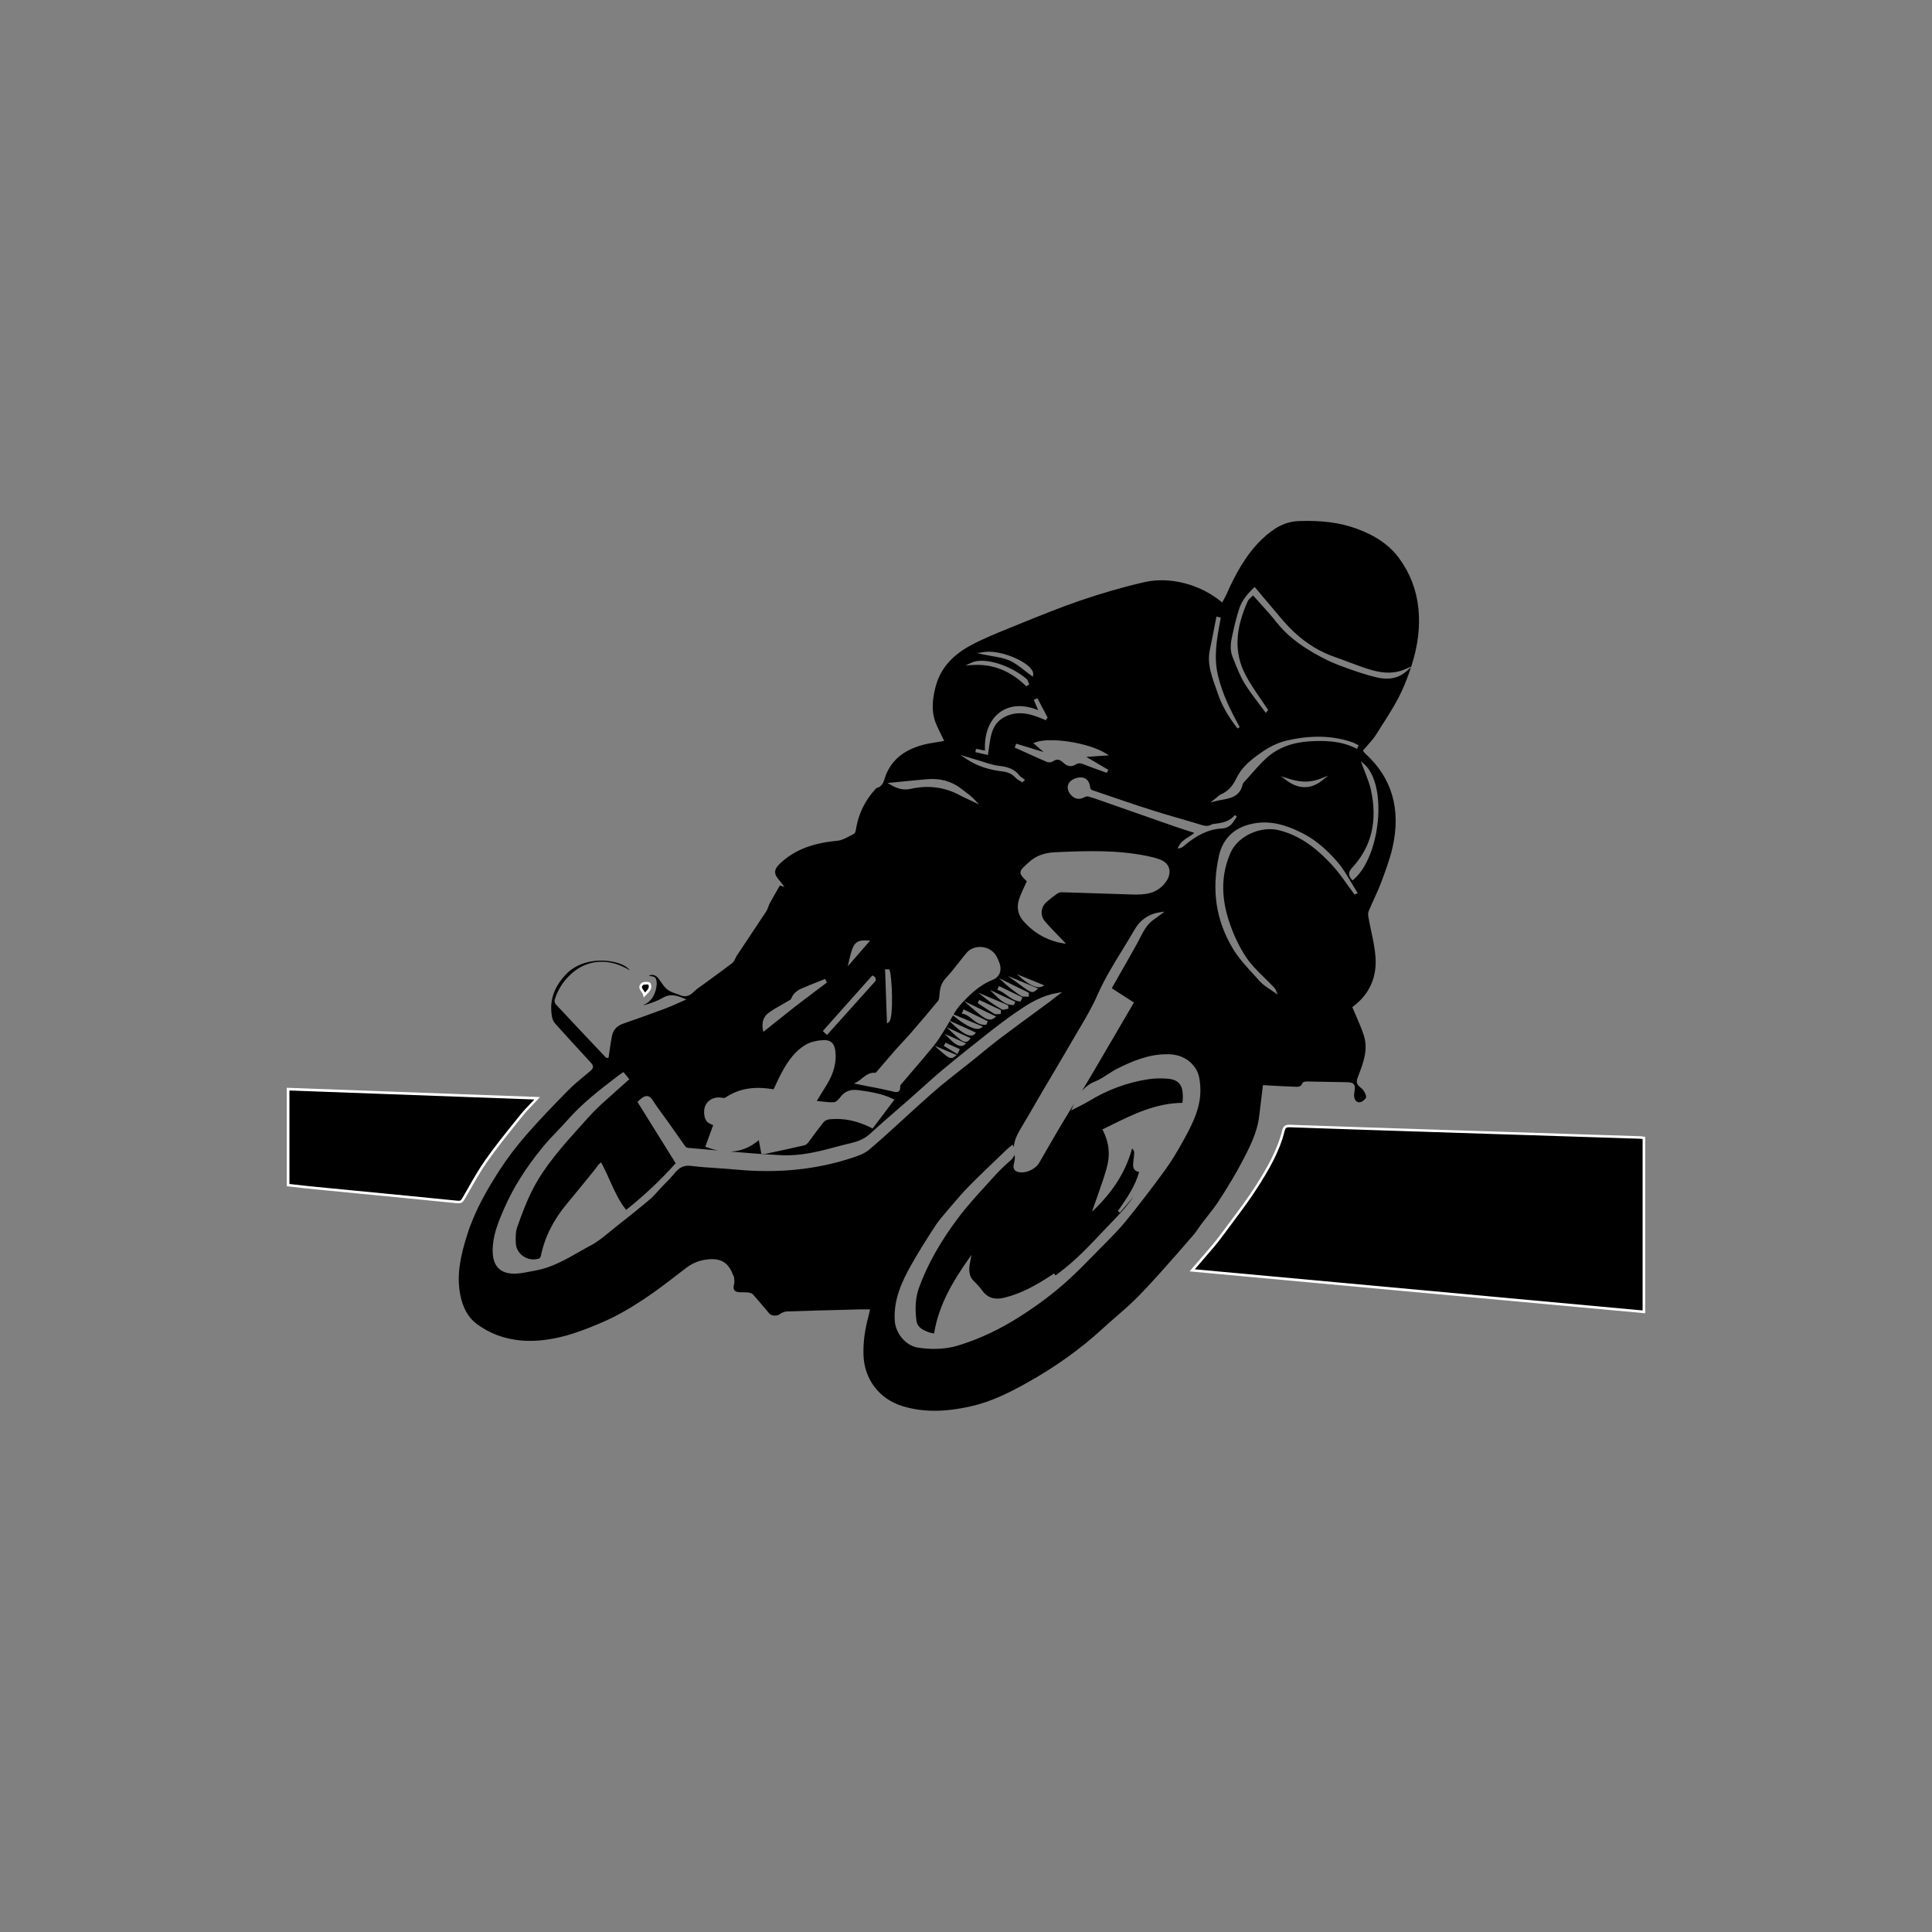 <?xml version="1.0" encoding="utf-8"?>
<!-- Generator: Adobe Illustrator 20.0.0, SVG Export Plug-In . SVG Version: 6.00 Build 0)  -->
<svg version="1.1" id="Layer_1" xmlns="http://www.w3.org/2000/svg" xmlns:xlink="http://www.w3.org/1999/xlink" x="0px" y="0px"
	 viewBox="0 0 425.2 425.2" style="enable-background:new 0 0 425.2 425.2;" xml:space="preserve">
<rect x="0" y="0" width="425.2" height="425.2" fill="#808080" stroke="none"/>
<style type="text/css">
	.st0{fill:#FFFFFF;}
</style>
<g>
	<path d="M222.17,255.59c-1.2,1.03-2.44,2.26-3.77,3.75c-0.52,0.58-1.05,1.16-1.57,1.73c-1.91,2.09-3.88,4.26-5.62,6.53
		c-4.13,5.42-7.05,10.58-8.94,15.77c-0.77,2.13-0.95,4.53-0.57,7.33c0.14,1.05,0.82,1.75,2.26,2.34c0.53,0.22,1.07,0.36,1.61,0.44
		l0.04-0.24c1.08-6.25,4.21-11.38,7.43-15.98l0.78-1.11l-0.28,1.41c-0.05,0.27-0.11,0.52-0.14,0.78c-0.24,1.71,0.06,2.82,1.02,3.71
		c0.66,0.62,1.26,1.3,1.78,2.02c1.13,1.55,2.7,2.06,4.81,1.54c3.86-0.94,7.19-2.88,9.93-4.66l1.05-0.68l0.33,0.45
		c1.42-1.08,2.82-2.2,4.14-3.39c2.07-1.86,4.02-3.93,5.91-5.93l1.12-1.18c0.35-0.37,0.7-0.73,1.05-1.09
		c1.45-1.5,2.94-3.04,4.18-4.73c0.27-0.37,0.54-0.75,0.81-1.12c-0.98,1.19-2,2.39-3.05,3.6l-0.45-0.35l0.36-0.52
		c1.77-2.57,3.45-5,4.31-8.08c-0.46-0.08-0.79-0.24-1.01-0.51c-0.41-0.49-0.32-1.17-0.25-1.82c0.02-0.13,0.03-0.26,0.04-0.39
		c0.02-0.17,0.04-0.33,0.06-0.5c0.06-0.43,0.11-0.84,0.06-1.23c-0.02-0.18-0.17-0.39-0.38-0.67c-0.02-0.03-0.04-0.05-0.06-0.08
		c-1.32,4.85-3.86,9.04-7.97,13.12l-0.86,0.85l0.39-1.15c0.26-0.77,0.54-1.57,0.83-2.37c0.68-1.91,1.38-3.89,1.96-5.91
		c0.87-3,0.62-5.76-0.76-8.44l-0.13-0.26l0.26-0.13c0.63-0.3,1.25-0.61,1.88-0.92c4.73-2.33,9.63-4.73,15.45-4.8l0.03,0
		c0.07-0.52,0.09-1.08,0.08-1.66c-0.05-2.37-1.04-3.46-3.32-3.65c-1.48-0.12-2.91-0.09-4.23,0.11c-4.59,0.68-9.02,2.31-13.16,4.84
		c-0.71,0.43-1.47,0.82-2.21,1.19c-0.32,0.16-0.64,0.32-0.96,0.49l-0.7,0.36l0.3-0.72c0.11-0.26,0.22-0.53,0.35-0.8
		c-1.04,1.7-2.07,3.41-3.09,5.12c-1.12,1.89-2.21,3.8-3.31,5.7l-1.23,2.14c-0.87,1.51-2.98,2.47-4.61,2.11
		c-0.86-0.18-1.23-0.75-1.05-1.64l0.07-0.31c0.13-0.58,0.26-1.19,0.13-1.67c-0.02-0.06-0.03-0.12-0.05-0.18
		C223.08,254.75,222.64,255.2,222.17,255.59z"/>
	<path d="M312.15,133.76c-0.43-4-1.85-7.66-4.23-10.9c-2.08-2.85-5.15-4.98-9.36-6.51c-3.65-1.33-7.72-1.86-12.76-1.67
		c-2.86,0.11-5.38,1.38-8.19,4.11c-3.67,3.58-5.95,8.09-7.69,12.03c-0.15,0.34-0.33,0.67-0.5,0.98c-0.09,0.16-0.18,0.33-0.27,0.49
		l-0.16,0.31l-0.27-0.22c-4.72-3.85-11.34-5.52-16.86-4.26c-4.64,1.06-9.42,2.44-14.22,4.09c-4.45,1.53-8.9,3.34-13.19,5.08
		l-2.55,1.04c-2.78,1.13-5.66,2.29-8.31,3.73c-4.26,2.31-6.8,5.37-7.76,9.38c-0.53,2.17-0.99,5.01,0.17,7.83
		c0.33,0.8,0.72,1.59,1.1,2.36c0.18,0.37,0.36,0.73,0.54,1.1l0.16,0.33l-0.36,0.07c-0.47,0.08-0.93,0.16-1.39,0.23
		c-1.03,0.17-2,0.32-2.96,0.58c-4.1,1.1-6.76,3.26-8.12,6.6c-0.09,0.23-0.17,0.47-0.24,0.71c-0.28,0.91-0.59,1.93-1.91,2.21
		c-0.01,0.01-0.02,0.03-0.02,0.04c-0.03,0.05-0.07,0.1-0.1,0.14c-2.35,2.53-3.81,5.55-4.34,8.98c-0.08,0.51-0.24,0.83-0.49,0.94
		c-0.3,0.14-0.6,0.3-0.9,0.46c-0.88,0.47-1.79,0.95-2.76,1.03c-5.31,0.48-9.19,1.98-12.23,4.71c-1.51,1.36-1.97,2.31-0.47,3.97
		c0.14,0.16,0.26,0.33,0.39,0.5c0.06,0.08,0.12,0.17,0.19,0.25l0.56,0.73l-1.01-0.34l-0.59,1.03c-0.56,0.98-1.12,1.95-1.65,2.93
		c-0.12,0.23-0.21,0.48-0.31,0.74c-0.12,0.34-0.25,0.69-0.46,1.01c-1.42,2.16-2.85,4.31-4.28,6.45c-0.71,1.07-1.43,2.14-2.14,3.21
		c-0.12,0.18-0.22,0.39-0.32,0.61c-0.19,0.4-0.38,0.81-0.72,1.08c-1.45,1.14-2.97,2.24-4.44,3.31c-0.64,0.46-1.27,0.92-1.91,1.39
		c-0.18,0.13-0.35,0.25-0.53,0.38c-0.56,0.39-1.14,0.8-1.61,1.27c-0.66,0.66-1.59,1.34-2.95,0.76c-0.3-0.13-0.61-0.24-0.92-0.34
		c-0.66-0.23-1.34-0.47-1.9-0.89c-0.59-0.46-1.03-1.1-1.46-1.72c-0.18-0.26-0.35-0.51-0.54-0.75c-0.37-0.49-0.85-0.77-1.33-0.78
		c-0.29-0.03-0.54,0.07-0.79,0.22c0,0,0.01,0,0.01,0c0.64,0.06,1.3,0.12,1.51,0.55c0.4,0.83,0.17,2.01-0.01,2.64
		c-0.43,1.53-1.29,2.6-2.56,3.16c-0.03,0.01-0.07,0.07-0.11,0.13c1.46-0.41,2.95-0.91,4.27-1.68c1.66-0.96,3.16-0.46,4.54,0.13
		l0.6,0.26l-0.59,0.26c-0.33,0.15-0.66,0.29-0.98,0.44c-1.01,0.46-2.06,0.93-3.12,1.32c-2.9,1.08-5.93,2.17-9.23,3.31
		c-1.38,0.48-2.18,1.38-2.45,2.77c-0.21,1.06-0.37,2.15-0.52,3.2c-0.06,0.44-0.12,0.88-0.19,1.32l-0.04,0.24h-0.24
		c-0.11,0-0.26-0.01-0.37-0.12c-3.3-3.49-7.18-7.59-10.99-11.68c-0.23-0.25-0.33-0.74-0.22-1.08c0.77-2.46,2.2-4.53,4.26-6.16
		c3.51-2.77,8.13-2.82,12.27-0.21c-0.44-0.59-1.08-1.04-1.92-1.38c-3.58-1.42-9.08-1.09-12.22,2.3c-2.68,2.91-3.63,5.88-2.99,9.36
		c0.1,0.53,0.38,1.08,0.75,1.49c2.08,2.32,4.23,4.66,6.31,6.92l1.6,1.75c0.24,0.26,0.35,0.52,0.34,0.79
		c-0.02,0.38-0.31,0.68-0.59,0.91c-0.41,0.35-0.82,0.69-1.24,1.03c-1.22,1.01-2.48,2.05-3.6,3.19c-2.86,2.91-6.17,6.31-9.24,9.83
		c-2.21,2.54-4.19,5.15-5.88,7.76c-2.55,3.95-5.39,8.73-7.13,14.22c-1.5,4.75-2.34,8.79-1.56,13.04c0.55,2.98,1.78,5.2,3.65,6.58
		c3.62,2.67,7.92,3.92,12.79,3.71c5.61-0.24,10.77-2.29,15.16-4.2c2.67-1.16,5.44-2.71,8.73-4.88c2.74-1.8,5.39-3.85,7.96-5.83
		l1.26-0.97c1.51-1.18,2.95-1.78,4.8-2.01c2.93-0.37,4.68,0.64,5.67,3.29c0.03,0.08,0.07,0.16,0.11,0.23
		c0.08,0.15,0.17,0.31,0.18,0.5l0.01,0.12c0.04,0.45,0.08,0.92-0.04,1.36c-0.15,0.55-0.12,0.97,0.08,1.25
		c0.19,0.26,0.54,0.42,1.06,0.45c0.3,0.02,0.6,0.02,0.9,0.03c0.35,0,0.69,0,1.03,0.04c0.29,0.03,0.83,0.12,1.12,0.44
		c0.82,0.92,1.63,1.88,2.41,2.8c0.39,0.46,0.77,0.92,1.16,1.37c0.47,0.55,1.64,0.64,2.28,0.18c0.25-0.18,0.91-0.6,1.6-0.62
		c4.43-0.15,8.93-0.27,13.29-0.38l2.54-0.07c0.23-0.01,0.45-0.01,0.68-0.01c0.22,0,0.45,0,0.68,0c0.24,0,0.5,0,0.76,0h0.35
		l-0.13,0.58c-0.08,0.35-0.14,0.63-0.21,0.92c-0.83,3.06-1.19,5.86-1.1,8.56c0.18,5.34,3.45,9.64,8.54,11.22
		c4.41,1.37,9.22,1.38,15.12,0.05c4.49-1.01,8.49-3.04,12.15-5.07c6.3-3.5,11.97-7.55,16.84-12.04c0.97-0.9,1.99-1.78,2.97-2.63
		c1.26-1.09,2.57-2.22,3.78-3.4c2.01-1.93,3.92-4.04,5.76-6.07c2.59-2.88,5.07-5.73,7.59-8.65c0.34-0.4,0.65-0.85,0.94-1.29
		c0.21-0.31,0.42-0.62,0.65-0.93c0.44-0.58,0.89-1.15,1.34-1.72c0.86-1.09,1.76-2.23,2.52-3.41c2.06-3.18,3.63-5.81,4.94-8.28
		c1.75-3.31,3.54-6.69,3.96-10.49c0.23-2.02,0.48-4.04,0.73-6.02l0.08-0.68l1.96,0.11c1.52,0.09,3.09,0.17,4.65,0.23l0.3,0.01
		c0.89,0.05,1.45,0.04,1.78-0.77c0.13-0.33,0.69-0.38,1-0.38c1.84,0.03,3.68,0.06,5.52,0.1l2.86,0.05c0.94,0.01,1.59,0.05,1.92,0.45
		c0.33,0.39,0.26,1.01,0.11,1.92c-0.13,0.8,0.06,1.51,0.48,1.85c0.29,0.23,0.65,0.27,1.07,0.11c0.52-0.2,1.09-0.85,1.07-1.06
		c-0.06-0.65-0.49-1.46-0.99-1.87c-1.14-0.94-1.33-1.28-0.76-2.75c1.1-2.83,2.23-5.76,1.25-8.88c-0.44-1.4-1.02-2.74-1.64-4.16
		c-0.28-0.64-0.56-1.28-0.83-1.94l-0.08-0.2l0.18-0.13c3.52-2.62,5.23-6.35,4.93-10.81c-0.13-1.91-0.54-3.85-0.94-5.73
		c-0.2-0.92-0.4-1.87-0.57-2.81c-0.09-0.49-0.21-1.11,0-1.62c0.38-0.91,0.79-1.82,1.19-2.7c0.54-1.18,1.1-2.41,1.56-3.64
		c0.93-2.49,1.9-5.06,2.5-7.68c1.9-8.38-0.11-15.33-5.99-20.66c-0.1-0.08-0.17-0.18-0.26-0.3c-0.04-0.05-0.08-0.11-0.13-0.17
		l-0.14-0.18l0.15-0.18c0.3-0.36,0.62-0.71,0.93-1.06c0.66-0.74,1.28-1.43,1.78-2.23c0.43-0.68,0.86-1.35,1.29-2.03
		c1.78-2.77,3.61-5.64,4.92-8.78c0.59-1.41,1.1-2.77,1.52-4.07l-1.07,0.93c-1.69,1.48-3.87,1.92-6.48,1.3
		c-2.79-0.66-5.46-1.62-8.42-2.73c-1.58-0.6-3.24-1.4-5.09-2.45c-3.77-2.13-6.49-4.35-8.54-6.96c-1.13-1.43-2.34-2.77-3.63-4.19
		c-0.51-0.56-1.02-1.12-1.53-1.71c-0.09,0.08-0.19,0.17-0.28,0.25c-0.35,0.31-0.71,0.63-0.88,1c-2.84,6.27-3.01,11.42-0.52,16.21
		c0.95,1.83,2.16,3.58,3.32,5.27c0.53,0.77,1.06,1.55,1.57,2.33l0.12,0.18l-0.14,0.16c-0.03,0.04-0.06,0.07-0.1,0.1
		c-0.02,0.02-0.04,0.04-0.06,0.07l-0.23,0.28l-0.21-0.29c-0.45-0.62-0.92-1.23-1.38-1.84c-1.08-1.42-2.19-2.88-3.12-4.42
		c-0.95-1.59-1.65-3.36-2.32-5.07l-0.32-0.82c-0.67-1.69-0.29-3.39,0.07-5.03l0.1-0.44c0.33-1.57,0.76-3.21,1.28-4.88
		c0.61-2,1.98-3.51,3.23-4.72l0.22-0.21l0.2,0.23c0.34,0.41,0.68,0.81,1.01,1.21c0.58,0.71,1.16,1.4,1.75,2.07
		c0.52,0.6,1.04,1.22,1.55,1.84c1.3,1.56,2.65,3.18,4.15,4.57c2.73,2.55,5.79,4.42,9.12,5.55c1.04,0.35,2.08,0.75,3.09,1.13
		c1.59,0.6,3.23,1.22,4.88,1.69c2.8,0.81,5.18,0.76,7.3-0.16l1.42-0.61C312.1,141.98,312.59,137.85,312.15,133.76z M243.31,165.78
		l0.75,0.46l-0.88,0.06c-1.03,0.07-2,0.14-2.99,0.2l-1.12,0.08c1.61,0.94,3.11,1.83,4.62,2.71l0.24,0.14l-0.14,0.24
		c-0.02,0.04-0.04,0.09-0.06,0.13l-0.1,0.25l-0.28-0.04c-0.5-0.19-1.01-0.37-1.52-0.55c-1.08-0.39-2.21-0.8-3.3-1.23
		c-0.68-0.27-1.18-0.36-1.75,0.01c-0.92,0.59-1.89,0.47-2.73-0.35c-0.82-0.79-1.47-0.9-2.25-0.36c-0.36,0.25-1,0.33-1.4,0.16
		c-1.66-0.71-3.33-1.47-4.94-2.2l-2.16-0.97l0.12-0.26c0.03-0.06,0.05-0.12,0.08-0.19l0.16-0.39l0.25,0.07
		c1.92,0.58,3.85,1.17,5.77,1.76l-0.36-0.31c-0.5-0.44-1.02-0.89-1.54-1.34l-0.36-0.31l0.44-0.17
		C231.12,162.15,239.5,163.44,243.31,165.78z M229.95,202.73c0.89,1.06,1.88,2.07,2.83,3.06c0.42,0.43,0.84,0.86,1.25,1.3l0.59,0.63
		l-0.85-0.15c-3.43-0.62-6.33-2.3-8.63-4.97c-1.12-1.3-1.43-3.01-0.86-4.7c0.34-1,0.77-1.93,1.23-2.92
		c0.16-0.34,0.31-0.68,0.47-1.02c-0.94-0.91-1.4-1.39-1.39-1.95c0.01-0.59,0.56-1.09,1.65-2.07l0.19-0.17
		c1.55-1.4,3.32-2.08,5.72-2.2c7.21-0.34,13.71-0.52,20.26,0.81c0.85,0.17,1.86,0.4,2.81,0.75c1.1,0.4,1.82,1.09,2.08,1.99
		c0.28,0.97-0.02,2.08-0.83,3.13c-1.96,2.55-4.59,2.69-7.35,2.61c-2.08-0.06-4.16-0.13-6.23-0.2c-3.12-0.11-6.23-0.21-9.36-0.3
		c-0.22,0.01-0.6,0.14-0.99,0.41c-0.7,0.5-1.41,1.05-2.15,1.68C229.06,199.57,228.86,201.46,229.95,202.73z M213.74,221.7
		l-1.58-1.38l7.08,3.41l-0.37,0.28c-0.34,0.25-0.66,0.39-1.01,0.39C216.98,224.4,215.9,223.58,213.74,221.7z M217.39,224.75
		l-0.17,0.42c-0.02,0.06-0.05,0.13-0.07,0.19l-0.07,0.16l-0.17,0.01c-0.09,0.01-0.18,0.01-0.27,0.01c-1.14,0-1.94-0.65-2.72-1.28
		c-0.61-0.5-1.19-0.97-1.91-1.11l-0.34-0.07l0.13-0.32c0.03-0.08,0.07-0.15,0.1-0.22l0.18-0.39L217.39,224.75z M218.83,223.12
		c-0.87-0.52-1.74-1.09-2.57-1.64l-1.08-0.71l0.09-0.22c0.03-0.08,0.08-0.17,0.12-0.25l0.13-0.23l0.24,0.11
		c1.46,0.68,2.91,1.36,4.36,2.04l0.18,0.08l-0.01,0.19c-0.01,0.08-0.01,0.16-0.02,0.23l-0.04,0.45h-0.26c-0.09,0-0.2,0.01-0.3,0.02
		c-0.12,0.01-0.24,0.03-0.36,0.03C219.14,223.23,218.98,223.21,218.83,223.12z M216.91,219.75l-1.62-1.29l1.91,0.81
		c1.51,0.64,3.01,1.27,4.52,1.9l0.17,0.07v0.19c0,0.1,0.01,0.21,0.02,0.31l0.02,0.27l-0.27,0.04c-0.1,0.01-0.21,0.04-0.31,0.07
		c-0.18,0.05-0.37,0.1-0.54,0.1c-0.11,0-0.22-0.02-0.33-0.08C219.19,221.42,218.02,220.63,216.91,219.75z M219.03,219.02l-1.17-1.15
		l1.49,0.7c1.28,0.6,2.56,1.19,3.84,1.78l0.25,0.11l-0.1,0.25c-0.02,0.06-0.05,0.11-0.07,0.17l-0.13,0.31l-0.19,0
		c-0.01,0-0.02,0-0.03,0C221.22,221.18,220.01,219.98,219.03,219.02z M221.55,219.01c-0.59-0.43-1.15-0.84-1.79-1.08l-0.28-0.11
		l0.37-0.81l5.17,2.5l-0.43,0.9l-0.2-0.02C223.25,220.26,222.39,219.63,221.55,219.01z M224.73,219.18
		c-1.25-0.79-2.36-1.63-3.39-2.56l-1.52-1.38l1.84,0.91c0.76,0.38,1.53,0.76,2.3,1.13c0.77,0.38,1.54,0.75,2.3,1.13l0.16,0.08v0.18
		c0,0.07,0,0.14,0,0.21c0,0.06-0.01,0.12-0.01,0.18v0.31l-0.31-0.03c-0.12-0.01-0.26-0.01-0.39-0.01
		C225.36,219.35,225.02,219.36,224.73,219.18z M223.74,216.19l-1.91-1.4l2.19,0.91c1.32,0.55,2.65,1.1,4.04,1.67l0.43,0.18
		l-0.36,0.3c-0.35,0.3-0.6,0.48-0.91,0.48C226.65,218.32,225.84,217.73,223.74,216.19z M225.12,215.54l-1.31-1.12l1.6,0.64
		c0.79,0.32,1.58,0.64,2.41,0.98l2.02,0.83l-0.58,0.28c-0.17,0.08-0.37,0.12-0.6,0.12C227.66,217.27,226.21,216.48,225.12,215.54z
		 M227.75,153.92c0.05-0.03,0.11-0.05,0.17-0.08c0.05-0.02,0.1-0.04,0.14-0.06l0.25-0.12l2.25,4.26l-0.09,0.14
		c-0.05,0.09-0.12,0.18-0.18,0.27l-0.13,0.18l-0.21-0.09c-2.63-1.15-5.7-2.24-8.81-0.65c-2.75,1.42-3.1,4.01-3.48,6.76
		c-0.06,0.45-0.12,0.9-0.19,1.34l-0.05,0.3l-0.3-0.07c-0.74-0.17-1.47-0.34-2.2-0.51l-0.25-0.06l0.04-0.26
		c0.01-0.05,0.02-0.09,0.03-0.14l0.05-0.3l0.31,0.01c0.46,0.1,0.92,0.2,1.39,0.3l0.29,0.06c-0.21-3.78,1.03-6.88,3.42-8.54
		c2.22-1.54,5.14-1.66,8.29-0.36l-0.97-2.27L227.75,153.92z M216.6,143.5c3.22-0.45,8.08,1.45,9.98,3.32
		c0.6,0.59,0.87,1.14,0.8,1.64l-0.06,0.47l-0.38-0.27c-0.48-0.34-0.96-0.72-1.44-1.09c-1.04-0.82-2.11-1.66-3.3-2.19
		c-1.21-0.53-2.59-0.77-3.92-0.99c-0.58-0.1-1.16-0.2-1.71-0.32l-1.54-0.34L216.6,143.5z M213.84,145.83
		c2.65-1.23,8.27,0.42,12.02,3.53c0.23,0.19,0.34,0.47,0.43,0.72c0.04,0.1,0.08,0.2,0.13,0.29l0.12,0.22l-0.67,0.46l-0.16-0.16
		c-3.46-3.33-7.3-4.81-11.73-4.53l-1.51,0.1L213.84,145.83z M213.16,166.69c0.24,0.07,0.48,0.15,0.73,0.22
		c0.3,0.09,0.6,0.19,0.9,0.27c0.54,0.15,1.07,0.32,1.61,0.49c1.15,0.37,2.34,0.75,3.52,0.89c1.85,0.21,3.31,0.65,4.43,2.1
		c0.15,0.2,0.37,0.35,0.61,0.51c0.12,0.08,0.25,0.17,0.36,0.26l0.27,0.21l-0.26,0.22c-0.04,0.03-0.07,0.07-0.11,0.11l-0.23,0.23
		l-0.19-0.13c-0.13-0.09-0.26-0.17-0.4-0.25c-0.3-0.18-0.62-0.37-0.87-0.64c-0.79-0.83-1.66-1.25-2.83-1.39
		c-3.09-0.36-5.63-1.21-7.76-2.6l-1.59-1.04L213.16,166.69z M198.56,172.01c1.89-0.19,3.69-0.37,5.5-0.52
		c2.93-0.24,5.38,0.45,7.5,2.1c0.26,0.21,0.53,0.41,0.79,0.6c0.7,0.53,1.43,1.07,2.08,1.75l1.04,1.1l-1.37-0.65
		c-0.28-0.13-0.57-0.27-0.86-0.4c-0.67-0.31-1.36-0.62-2.02-0.98c-3.34-1.78-6.94-2.26-10.7-1.41c-1.49,0.34-2.82,0.09-4.43-0.84
		l-0.77-0.44L198.56,172.01z M195.68,213.33l0.08,0.14c0.52,0.87,1,10.59-0.11,11.45l-0.44,0.34l-0.42-11.93H195.68z M192.89,235.92
		c0.62-0.71,1.24-1.43,1.85-2.15c0.78-0.91,1.56-1.83,2.35-2.73c0.47-0.53,0.96-1.05,1.44-1.57c0.54-0.58,1.1-1.17,1.63-1.77
		c2.57-2.97,4.51-5.26,6.3-7.44c0.22-0.26,0.26-0.79,0.29-1.21l0.01-0.1c0.08-1.24,0.31-2.54,1.43-3.72
		c1.01-1.07,1.93-2.26,2.83-3.4c0.56-0.71,1.11-1.42,1.69-2.11c0.8-0.95,2.08-1.43,3.43-1.29c1.4,0.15,2.59,0.93,3.2,2.08
		c0.21,0.4,0.4,0.84,0.59,1.34c0.65,1.7,0.07,3.19-1.46,3.8c-3.07,1.21-5.32,3.51-7.18,5.58c-0.54,0.6-1,1.3-1.42,2.02l1.01,0.42
		c1.24,0.52,2.35,0.98,3.49,1.45l1.97,0.82l-0.43,0.29c-0.89,0.62-2.88-0.16-5.32-2.08l-0.86-0.68c-0.17,0.3-0.34,0.61-0.51,0.91
		c-0.05,0.1-0.11,0.2-0.16,0.29l2.02,0.91c1.23,0.56,2.29,1.03,3.36,1.52l0.34,0.15l-0.24,0.29c-0.18,0.22-0.45,0.35-0.76,0.37
		c-1.08,0.06-2.65-1.16-3.77-2.21l-1.01-0.94c-0.25,0.45-0.51,0.91-0.79,1.35l-0.48,0.78c-0.69,1.11-1.4,2.26-2.24,3.29
		c-1.56,1.91-3.19,3.81-4.77,5.65c-0.81,0.94-1.61,1.88-2.41,2.82c-0.05,0.06-0.2,0.24-0.2,0.31c0.05,0.62-0.04,1-0.3,1.21
		c-0.15,0.13-0.34,0.18-0.55,0.18c-0.26,0-0.55-0.07-0.87-0.16l-0.16-0.04c-1.7-0.41-3.4-0.74-5.2-1.08
		c-0.76-0.14-1.52-0.29-2.3-0.45l-0.75-0.15l0.67-0.38c0.38-0.21,0.71-0.48,1.07-0.77c0.81-0.65,1.65-1.33,2.93-1.22
		C192.67,236.13,192.78,236.05,192.89,235.92z M207.72,230.19l0.17-0.34c0.02-0.04,0.04-0.09,0.06-0.13l0.12-0.24l3.18,1.42
		l-0.55,1.09L207.72,230.19z M210.56,232.19l-0.38,0.3c-0.3,0.24-0.56,0.36-0.84,0.36c-0.57,0-1.19-0.52-2.36-1.56l-1.3-1.16
		l1.6,0.69c0.93,0.4,1.86,0.79,2.83,1.19L210.56,232.19z M208.95,228.59l-1.03-1.06l1.35,0.6c0.59,0.26,1.18,0.53,1.8,0.81
		l1.56,0.71l-0.38,0.29c-0.23,0.18-0.48,0.25-0.74,0.25C210.63,230.19,209.66,229.32,208.95,228.59z M212.58,229.3
		c-0.02,0-0.04,0-0.07,0c-0.64,0-1.43-0.65-2.93-2.05l-1.24-1.17l1.55,0.7c1.13,0.51,2.26,1.03,3.4,1.56l0.33,0.15l-0.22,0.28
		C213.22,229.01,212.96,229.27,212.58,229.3z M186.83,211.57c0.89-3.91,1.33-4.74,4.09-4.59l0.58,0.03l-0.38,0.44
		c-0.72,0.83-1.42,1.62-2.1,2.41c-0.57,0.66-1.14,1.31-1.7,1.96l-0.74,0.85L186.83,211.57z M191.83,214.85l0.16-0.18l0.63,0.4
		l0.02,0.12c0.01,0.04,0.02,0.09,0.04,0.14c0.06,0.2,0.12,0.42-0.03,0.6c-2.79,3.13-5.6,6.25-8.4,9.36l-2.24,2.49l-0.92-0.86
		l0.18-0.21C184.78,222.76,188.3,218.8,191.83,214.85z M169.22,222.86c0.9-0.65,1.88-1.2,2.83-1.74c0.45-0.26,0.9-0.51,1.35-0.78
		l0.16-0.09c0.22-0.13,0.52-0.3,0.57-0.45c0.37-1.01,1.1-1.73,2.31-2.26c1.18-0.51,2.38-0.99,3.54-1.45
		c0.46-0.18,0.92-0.37,1.38-0.55l0.25-0.1l0.11,0.25c0.05,0.1,0.1,0.22,0.16,0.32l0.12,0.21l-0.19,0.15
		c-0.8,0.61-1.61,1.21-2.42,1.82c-1.43,1.07-2.86,2.15-4.27,3.24c-1.5,1.17-2.99,2.36-4.52,3.59c-0.73,0.59-1.47,1.18-2.24,1.79
		l-0.37,0.29l-0.09-0.46C167.6,224.97,168.03,223.7,169.22,222.86z M191.3,253.01c-1.09,0.92-2.53,1.42-4.04,1.9
		c-7.84,2.52-16.05,3.34-25.1,2.51c-1.39-0.13-2.81-0.23-4.18-0.32c-1.96-0.13-3.99-0.27-5.98-0.52c-1.72-0.2-2.71,0.56-3.74,1.87
		c-0.53,0.65-1.12,1.25-1.7,1.84c-0.25,0.26-0.51,0.51-0.76,0.77c-0.29,0.31-0.57,0.62-0.86,0.94c-0.62,0.69-1.25,1.4-1.97,2.01
		c-2.42,2.04-4.93,4.03-7.52,6.07c-0.45,0.35-0.89,0.72-1.33,1.08c-1.28,1.06-2.61,2.15-4.09,2.93c-0.89,0.47-1.78,0.97-2.66,1.48
		c-2.97,1.69-6.04,3.44-9.57,4.06c-0.4,0.07-0.81,0.15-1.21,0.23c-1.04,0.21-2.11,0.42-3.18,0.45c-0.08,0-0.17,0-0.25,0
		c-1.46,0-2.61-0.38-3.4-1.14c-0.86-0.82-1.31-2.08-1.33-3.74c-0.05-3.3,1.08-6.15,2.56-9.53c1.96-4.47,4.68-8.82,8.34-13.3
		c1.04-1.28,2.19-2.49,3.31-3.66c0.75-0.79,1.52-1.6,2.25-2.42c3.17-3.6,6.78-6.44,11.17-9.78c0.19-0.15,0.39-0.28,0.61-0.43
		c0.11-0.07,0.22-0.14,0.33-0.22l0.21-0.15l0.17,0.2c0.21,0.25,0.4,0.49,0.59,0.72l0.54,0.66l-1.6,1.42
		c-1.62,1.43-3.14,2.79-4.68,4.19c-0.98,0.91-1.9,1.85-2.73,2.78c-0.55,0.61-1.1,1.22-1.65,1.83c-1.92,2.13-3.91,4.34-5.71,6.62
		c-2,2.51-3.55,4.83-4.74,7.1c-1.44,2.74-2.55,5.73-3.55,8.56c-0.42,1.18-0.39,2.59-0.32,3.68c0.07,1.13,0.69,2.16,1.69,2.82
		c1.04,0.68,2.34,0.85,3.47,0.44c0.1-0.03,0.29-0.29,0.34-0.55c0.86-4.15,2.76-7.93,5.78-11.54c1.84-2.21,3.69-4.49,5.48-6.69
		l0.78-0.97c0.1-0.12,0.18-0.24,0.27-0.37c0.19-0.27,0.39-0.56,0.68-0.8l0.27-0.22l0.16,0.3c0.66,1.23,1.22,2.48,1.76,3.68
		c1.04,2.31,2.02,4.5,3.59,6.48c4.05-3.22,7.62-6.59,10.9-10.27l-3.7-5.94c-1.52-2.44-3.05-4.89-4.58-7.36l-0.13-0.2l0.18-0.16
		c0.07-0.06,0.15-0.13,0.22-0.21c0.18-0.16,0.36-0.33,0.57-0.48c0.32-0.23,0.81-0.52,1.32-0.41c0.4,0.08,0.75,0.37,1.09,0.92
		c0.74,1.18,1.59,2.32,2.4,3.43c0.44,0.61,0.89,1.21,1.32,1.83c0.4,0.57,0.8,1.14,1.2,1.71c0.71,1.03,1.43,2.05,2.16,3.07
		c0.15,0.21,0.44,0.4,0.62,0.41c1.68,0.14,3.36,0.29,5.03,0.44c0.55,0.05,1.11,0.1,1.67,0.15c-0.83-0.16-1.69-0.41-2.58-0.74
		l-0.27-0.1l0.1-0.27c0.58-1.58,1.14-3.1,1.64-4.48c-0.07-0.03-0.14-0.06-0.22-0.09c-0.44-0.19-0.98-0.42-1.28-0.85
		c-0.46-0.67-0.55-1.65-0.48-2.34c0.08-0.88,0.49-1.64,1.16-2.15c0.73-0.56,1.68-0.77,2.68-0.6c0.22,0.03,0.64,0.1,0.79-0.01
		c2.93-1.99,6.28-2.58,10.55-1.85c0.02,0,0.05,0,0.09,0l0.19-0.4c0.31-0.65,0.62-1.32,0.94-1.98c1.37-2.79,3.01-5.61,5.81-7.35
		c1.37-0.85,3.14-1.05,4.08-1.09c1.59-0.06,2.43,0.77,2.6,2.58c0.23,2.34-0.37,4.67-1.84,7.12c-0.6,1-1.21,1.98-1.89,3.07
		l-0.38,0.61c0.31,0.03,0.62,0.07,0.92,0.11c1,0.12,1.95,0.23,2.87,0.18c0.36-0.02,0.88-0.44,1.43-1.16
		c0.98-1.28,2.22-1.74,4.01-1.49c2.5,0.36,5.09,0.72,7.55,1.93l0.31,0.15l-4.8,6.35l-0.21-0.11c-3.17-1.6-6.21-2.23-9.3-1.91
		c-0.49,0.06-1.03,0.32-1.28,0.63c-0.73,0.89-1.42,1.84-2.1,2.75c-0.4,0.54-0.79,1.08-1.2,1.62c-0.14,0.18-0.5,0.63-0.96,0.73
		c-2.95,0.68-5.91,1.32-8.42,1.85c-0.19,0.04-0.38,0.03-0.56,0.02c-0.07,0-0.15-0.01-0.23-0.01h-0.23l-0.08-0.42
		c-0.16-0.84-0.31-1.67-0.48-2.58c-1.9,1.6-3.95,2.44-6.25,2.51c3.73,0.32,7.51,0.61,11.25,0.8c4.07,0.21,8.12-0.78,11.6-1.73
		c1.3-0.36,2.65-0.68,3.84-0.97c1.72-0.42,2.95-1.03,3.99-1.97c1.9-1.75,3.89-3.47,5.81-5.14c0.9-0.78,1.81-1.56,2.7-2.35
		c0.93-0.82,1.85-1.64,2.77-2.47c1.54-1.38,3.12-2.81,4.74-4.16c3.32-2.77,6.83-5.58,10.71-8.62c2.43-1.9,4.67-3.54,6.87-4.99
		c1.88-1.25,4.43-2.74,7.58-3.29l1.14-0.2l-1.3,0.99c-0.5,0.38-1,0.76-1.49,1.16c-1.04,0.77-2.07,1.53-3.1,2.28
		c-2.59,1.9-5.27,3.87-7.87,5.83c-1.32,1-2.62,2.07-3.88,3.1c-0.74,0.61-1.49,1.22-2.24,1.83c-0.83,0.66-1.66,1.31-2.5,1.97
		c-1.49,1.16-3.02,2.37-4.5,3.6c-1.59,1.34-3.17,2.76-4.69,4.14l-1.28,1.16c-1.01,0.91-2.02,1.83-3.02,2.75
		C195.78,249.09,193.56,251.11,191.3,253.01z M260.7,250.54c-1.57,2.88-2.94,5.12-4.34,7.04c-2.87,3.94-5.79,7.74-8.69,11.29
		c-1.42,1.73-3.04,3.36-4.6,4.93c-0.35,0.35-0.71,0.71-1.06,1.07l-1.23,1.26c-1.93,1.97-3.92,4.01-6,5.87
		c-3.03,2.72-6.38,5.24-10.24,7.7c-4.48,2.87-8.94,4.97-13.65,6.42c-1.63,0.5-3.37,0.75-5.25,0.75c-1.13,0-2.31-0.09-3.55-0.27
		c-2.69-0.39-5.02-3.09-5.18-6.03c-0.25-4.57,1.56-8.49,3.56-12.05c1.67-2.98,3.54-5.92,5.32-8.66c0.76-1.17,1.69-2.24,2.58-3.28
		l1.24-1.45c1.13-1.33,2.3-2.71,3.55-3.97c2.07-2.1,4.23-4.17,6.33-6.18c0.71-0.68,1.43-1.37,2.14-2.05
		c0.18-0.17,0.37-0.32,0.57-0.48c0.12-0.1,0.25-0.2,0.38-0.31l0.27-0.23l0.16,0.32c0.04,0.08,0.07,0.15,0.11,0.22
		c0.1-1.58,0.86-2.99,1.76-4.48c0.97-1.6,1.92-3.25,2.84-4.85c0.52-0.89,1.03-1.79,1.56-2.68c0.82-1.39,1.65-2.79,2.47-4.18
		c1.45-2.44,2.94-4.96,4.38-7.45c0.44-0.76,0.89-1.52,1.33-2.27c1.43-2.42,2.92-4.92,4.05-7.52c1.54-3.51,3.56-6.8,5.51-9.97
		c0.92-1.5,1.87-3.04,2.76-4.59c1.14-1.99,3.16-3.36,5.41-3.67l1.1-0.15l-1.3,0.97c-0.37,0.28-0.74,0.56-1.13,0.82
		c-1.42,0.99-2.16,2.43-2.95,3.97c-0.2,0.39-0.4,0.78-0.61,1.17c-1.22,2.2-2.49,4.42-3.71,6.57c-0.61,1.07-1.22,2.13-1.83,3.21
		c-0.03,0.05-0.05,0.1-0.07,0.15c1.56,1,3.06,1.97,4.64,2.99l0.23,0.15l-0.49,0.84c-0.36,0.61-0.68,1.16-1,1.7
		c-0.87,1.48-1.73,2.96-2.6,4.45c-1.8,3.1-3.61,6.19-5.43,9.27c-0.63,1.07-1.28,2.14-1.92,3.2c0.73-0.85,1.65-1.59,2.89-2.09
		c0.98-0.39,1.9-0.99,2.79-1.57c0.69-0.45,1.41-0.91,2.16-1.28c3.18-1.6,7.01-3.24,11.18-3.14c2.71,0.04,4.89,1.25,6.15,3.4
		c0.62,1.05,0.79,2.45,0.87,3.67C264.43,243.32,262.68,246.92,260.7,250.54z M260.48,186.24c-0.21,0.18-0.43,0.34-0.75,0.4
		l-0.57,0.11l0.26-0.52c0.5-0.99,1.38-1.55,2.23-2.08c0.41-0.26,0.83-0.52,1.21-0.84c-0.47-0.15-0.94-0.31-1.41-0.46
		c-0.99-0.32-1.98-0.64-2.95-0.97c-3.14-1.09-6.28-2.19-9.42-3.3c-1.86-0.66-3.73-1.31-5.59-1.96l-0.76-0.27
		c-1.04-0.37-2.12-0.75-3.2-1.06c-0.22-0.06-0.59,0.01-0.86,0.16c-1.05,0.58-2.04,0.45-2.86-0.37c-0.94-0.94-1.1-2.14-0.38-2.98
		c0.57-0.67,1.69-1.03,2.47-1.01c1.14,0.01,1.91,0.85,2.02,2.19c0.02,0.22,0.24,0.54,0.37,0.58l0.61,0.21
		c4.25,1.46,8.64,2.97,13,4.35c1.85,0.59,3.75,1.14,5.58,1.67c1.46,0.42,2.93,0.84,4.38,1.29l0.13,0.04
		c0.95,0.3,1.77,0.56,2.62,0.05c0.1-0.06,0.21-0.09,0.34-0.11c1.84-0.23,3.58-0.45,4.81-1.98l0.45,0.34
		c-0.12,0.17-0.23,0.35-0.34,0.52c-0.64,1-1.31,2.03-3.04,2.11C266.07,182.49,263.42,183.72,260.48,186.24z M298.11,196.87
		l-0.13-0.18c-0.48-0.64-0.95-1.29-1.42-1.95c-1.06-1.49-2.16-3.03-3.42-4.38c-3.87-4.2-7.44-6.55-11.57-7.62
		c-4.11-1.06-9.12,1.25-10.74,4.92c-2.03,4.62-2.15,9.53-0.37,15c0.99,3.04,2.28,5.76,3.85,8.09c1.08,1.61,2.53,3.03,3.93,4.4
		c0.61,0.6,1.24,1.22,1.84,1.85c0.05,0.06,0.11,0.11,0.16,0.17c0.22,0.22,0.47,0.47,0.61,0.85l0.32,0.88l-0.76-0.55
		c-0.32-0.23-0.65-0.45-0.98-0.67c-0.76-0.5-1.54-1.02-2.15-1.7c-0.44-0.5-0.89-0.98-1.34-1.47c-1.64-1.79-3.35-3.63-4.66-5.83
		c-3.68-6.17-4.67-12.81-3.02-20.3c0.86-3.87,3.45-6.33,7.5-7.12c3.35-0.66,6.67-0.02,10.79,2.06c2.72,1.37,5.18,3.37,7.73,6.3
		c1.21,1.38,2.17,3,3.09,4.57c0.42,0.7,0.83,1.41,1.27,2.09l0.18,0.28L298.11,196.87z M281.9,170.83l1.66,0.53
		c1.91,0.61,4.24,1.09,6.98,0.04l1.79-0.69l-1.52,1.18c-1.16,0.9-2.41,1.35-3.67,1.35c-1.28,0-2.58-0.46-3.84-1.38L281.9,170.83z
		 M300.37,168.3c2.01,1.89,3.1,5.69,2.99,10.42c-0.12,5.17-1.86,11.77-5.47,14.86l-0.21,0.18l-0.19-0.21
		c-0.79-0.88-0.77-1.64,0.08-2.55c4.3-4.68,5.66-10.32,4.13-17.23c-0.28-1.26-0.76-2.47-1.22-3.65c-0.2-0.52-0.4-1.02-0.58-1.52
		l-0.39-1.1L300.37,168.3z M276.57,166.34c1.65-1.23,3.89-2.72,6.55-3.34c5.38-1.25,10.1-1.14,14.44,0.34
		c0.3,0.1,0.57,0.24,0.84,0.37c0.12,0.06,0.24,0.12,0.36,0.18l0.25,0.12l-0.35,0.8l-0.27-0.13c-3.35-1.67-6.91-1.72-10.27-1.52
		c-3.81,0.25-6.95,1.47-9.36,3.64c-1.28,1.16-2.45,2.49-3.58,3.78c-0.49,0.55-0.97,1.11-1.47,1.65c-0.12,0.14-0.2,0.27-0.22,0.39
		c-0.58,2.68-2.68,3.06-4.53,3.4c-0.43,0.08-0.85,0.15-1.27,0.26l-1.31,0.33l1.07-0.83c0.12-0.1,0.24-0.2,0.36-0.31
		c0.28-0.25,0.56-0.5,0.92-0.66c1.47-0.64,2.55-1.77,3.39-3.54C273.18,169.06,274.88,167.6,276.57,166.34z M272.83,160.02
		l-0.47,0.31c-2.13-2.75-3.51-5.2-4.34-7.69c-0.16-0.48-0.33-0.96-0.5-1.44c-0.27-0.75-0.54-1.52-0.77-2.3
		c-0.5-1.66-0.95-3.65-0.5-5.8c0.33-1.56,0.63-3.12,0.94-4.69c0.16-0.81,0.31-1.61,0.47-2.42l0.06-0.29l0.95,0.23l-0.13,0.71
		c-0.75,4.09-1.45,7.95-0.49,12C269.04,152.89,271.04,156.74,272.83,160.02z"/>
</g>
<g>
	<path d="M361.79,250.44c0,12.71,0,25.37,0,38.28c-33.12-3.04-66.14-6.08-99.42-9.14c1.67-1.94,3.16-3.63,4.62-5.35
		c0.69-0.81,1.35-1.66,1.98-2.52c2.51-3.44,5.18-6.78,7.47-10.36c2.5-3.92,4.9-7.96,6.03-12.56c0.19-0.75,0.53-1,1.32-0.97
		c10.78,0.38,21.57,0.73,32.35,1.08c9.82,0.32,19.65,0.64,29.47,0.95c5.15,0.17,10.31,0.32,15.46,0.49
		C361.3,250.35,361.53,250.4,361.79,250.44z"/>
	<path class="st0" d="M362.08,289.03l-0.31-0.03c-22.36-2.05-44.68-4.11-67.06-6.16l-32.91-3.03l0.36-0.42
		c0.67-0.78,1.31-1.51,1.93-2.23c0.93-1.07,1.81-2.09,2.69-3.12c0.64-0.75,1.28-1.56,1.97-2.5c0.74-1.02,1.5-2.03,2.26-3.04
		c1.77-2.36,3.59-4.79,5.2-7.3c2.41-3.78,4.86-7.86,5.99-12.47c0.22-0.88,0.7-1.24,1.61-1.19c10.67,0.38,21.35,0.72,32.03,1.07
		l0.32,0.01c9.82,0.32,19.65,0.64,29.47,0.95c2.58,0.08,5.15,0.17,7.73,0.25c2.58,0.08,5.15,0.16,7.73,0.25
		c0.18,0.01,0.36,0.04,0.55,0.07l0.44,0.07V289.03z M262.95,279.35l31.81,2.92c22.28,2.05,44.49,4.09,66.75,6.14v-37.73
		c-0.16-0.03-0.3-0.05-0.45-0.06c-2.57-0.08-5.15-0.17-7.73-0.25c-2.58-0.08-5.15-0.16-7.73-0.25c-9.82-0.31-19.65-0.63-29.47-0.95
		l-0.32-0.01c-10.67-0.35-21.36-0.69-32.03-1.07c-0.65-0.01-0.88,0.14-1.04,0.76c-1.15,4.7-3.63,8.82-6.07,12.64
		c-1.62,2.53-3.45,4.97-5.22,7.34c-0.76,1.01-1.51,2.02-2.26,3.04c-0.7,0.95-1.35,1.78-1.99,2.54c-0.88,1.03-1.76,2.05-2.69,3.13
		C264.01,278.12,263.49,278.72,262.95,279.35z"/>
</g>
<g>
	<path d="M118.22,241.71c-1.3,1.41-2.5,2.57-3.53,3.86c-2.61,3.26-5.26,6.49-7.66,9.9c-1.87,2.66-3.41,5.57-5.06,8.39
		c-0.33,0.56-0.6,0.75-1.29,0.68c-10.34-1.04-20.68-2.03-31.02-3.04c-2.07-0.2-4.13-0.44-6.26-0.68c0-7.03,0-14.01,0-21.12
		C81.64,240.37,99.82,241.03,118.22,241.71z"/>
	<path class="st0" d="M100.92,264.83c-0.08,0-0.17,0-0.27-0.01c-7.43-0.75-14.86-1.47-22.3-2.19l-8.72-0.85
		c-1.74-0.17-3.47-0.36-5.24-0.57l-1.28-0.14V239.4l21.53,0.79c11.15,0.41,22.33,0.82,33.58,1.23l0.62,0.02l-0.42,0.45
		c-0.42,0.45-0.83,0.88-1.22,1.3c-0.82,0.86-1.6,1.68-2.29,2.55l-1.12,1.39c-2.2,2.74-4.48,5.58-6.53,8.5
		c-1.38,1.97-2.61,4.12-3.79,6.19c-0.42,0.73-0.83,1.46-1.25,2.18C101.91,264.53,101.59,264.83,100.92,264.83z M63.69,260.57
		l0.77,0.09c1.77,0.2,3.49,0.4,5.23,0.56l8.72,0.85c7.43,0.72,14.87,1.44,22.3,2.19c0.57,0.06,0.74-0.07,1.02-0.54
		c0.42-0.72,0.84-1.45,1.25-2.17c1.19-2.09,2.42-4.25,3.82-6.24c2.06-2.93,4.35-5.78,6.56-8.52l1.12-1.39
		c0.71-0.89,1.49-1.71,2.33-2.58c0.26-0.27,0.52-0.55,0.79-0.84c-11.05-0.41-22.01-0.81-32.96-1.21l-20.94-0.77V260.57z"/>
</g>
<g>
	<path d="M141.83,218.94c-0.15-0.83-1.45-1.47-0.49-2.35c0.31-0.29,1.5-0.25,1.58-0.05C143.39,217.59,142.52,218.23,141.83,218.94z"
		/>
	<path class="st0" d="M141.65,219.53l-0.1-0.54c-0.04-0.22-0.21-0.45-0.38-0.7c-0.35-0.49-0.84-1.17-0.02-1.91
		c0.36-0.33,1.23-0.32,1.61-0.23c0.15,0.03,0.35,0.1,0.43,0.29c0.49,1.09-0.24,1.81-0.89,2.44c-0.09,0.09-0.18,0.17-0.26,0.26
		L141.65,219.53z M142.26,216.66c-0.29,0-0.62,0.04-0.72,0.13c-0.43,0.39-0.28,0.64,0.1,1.17c0.11,0.15,0.22,0.3,0.31,0.47
		c0.63-0.63,1.01-1.06,0.75-1.72C142.6,216.68,142.43,216.66,142.26,216.66z M142.66,216.65c0,0,0,0.01,0,0.01
		C142.67,216.66,142.67,216.66,142.66,216.65z"/>
</g>
</svg>
